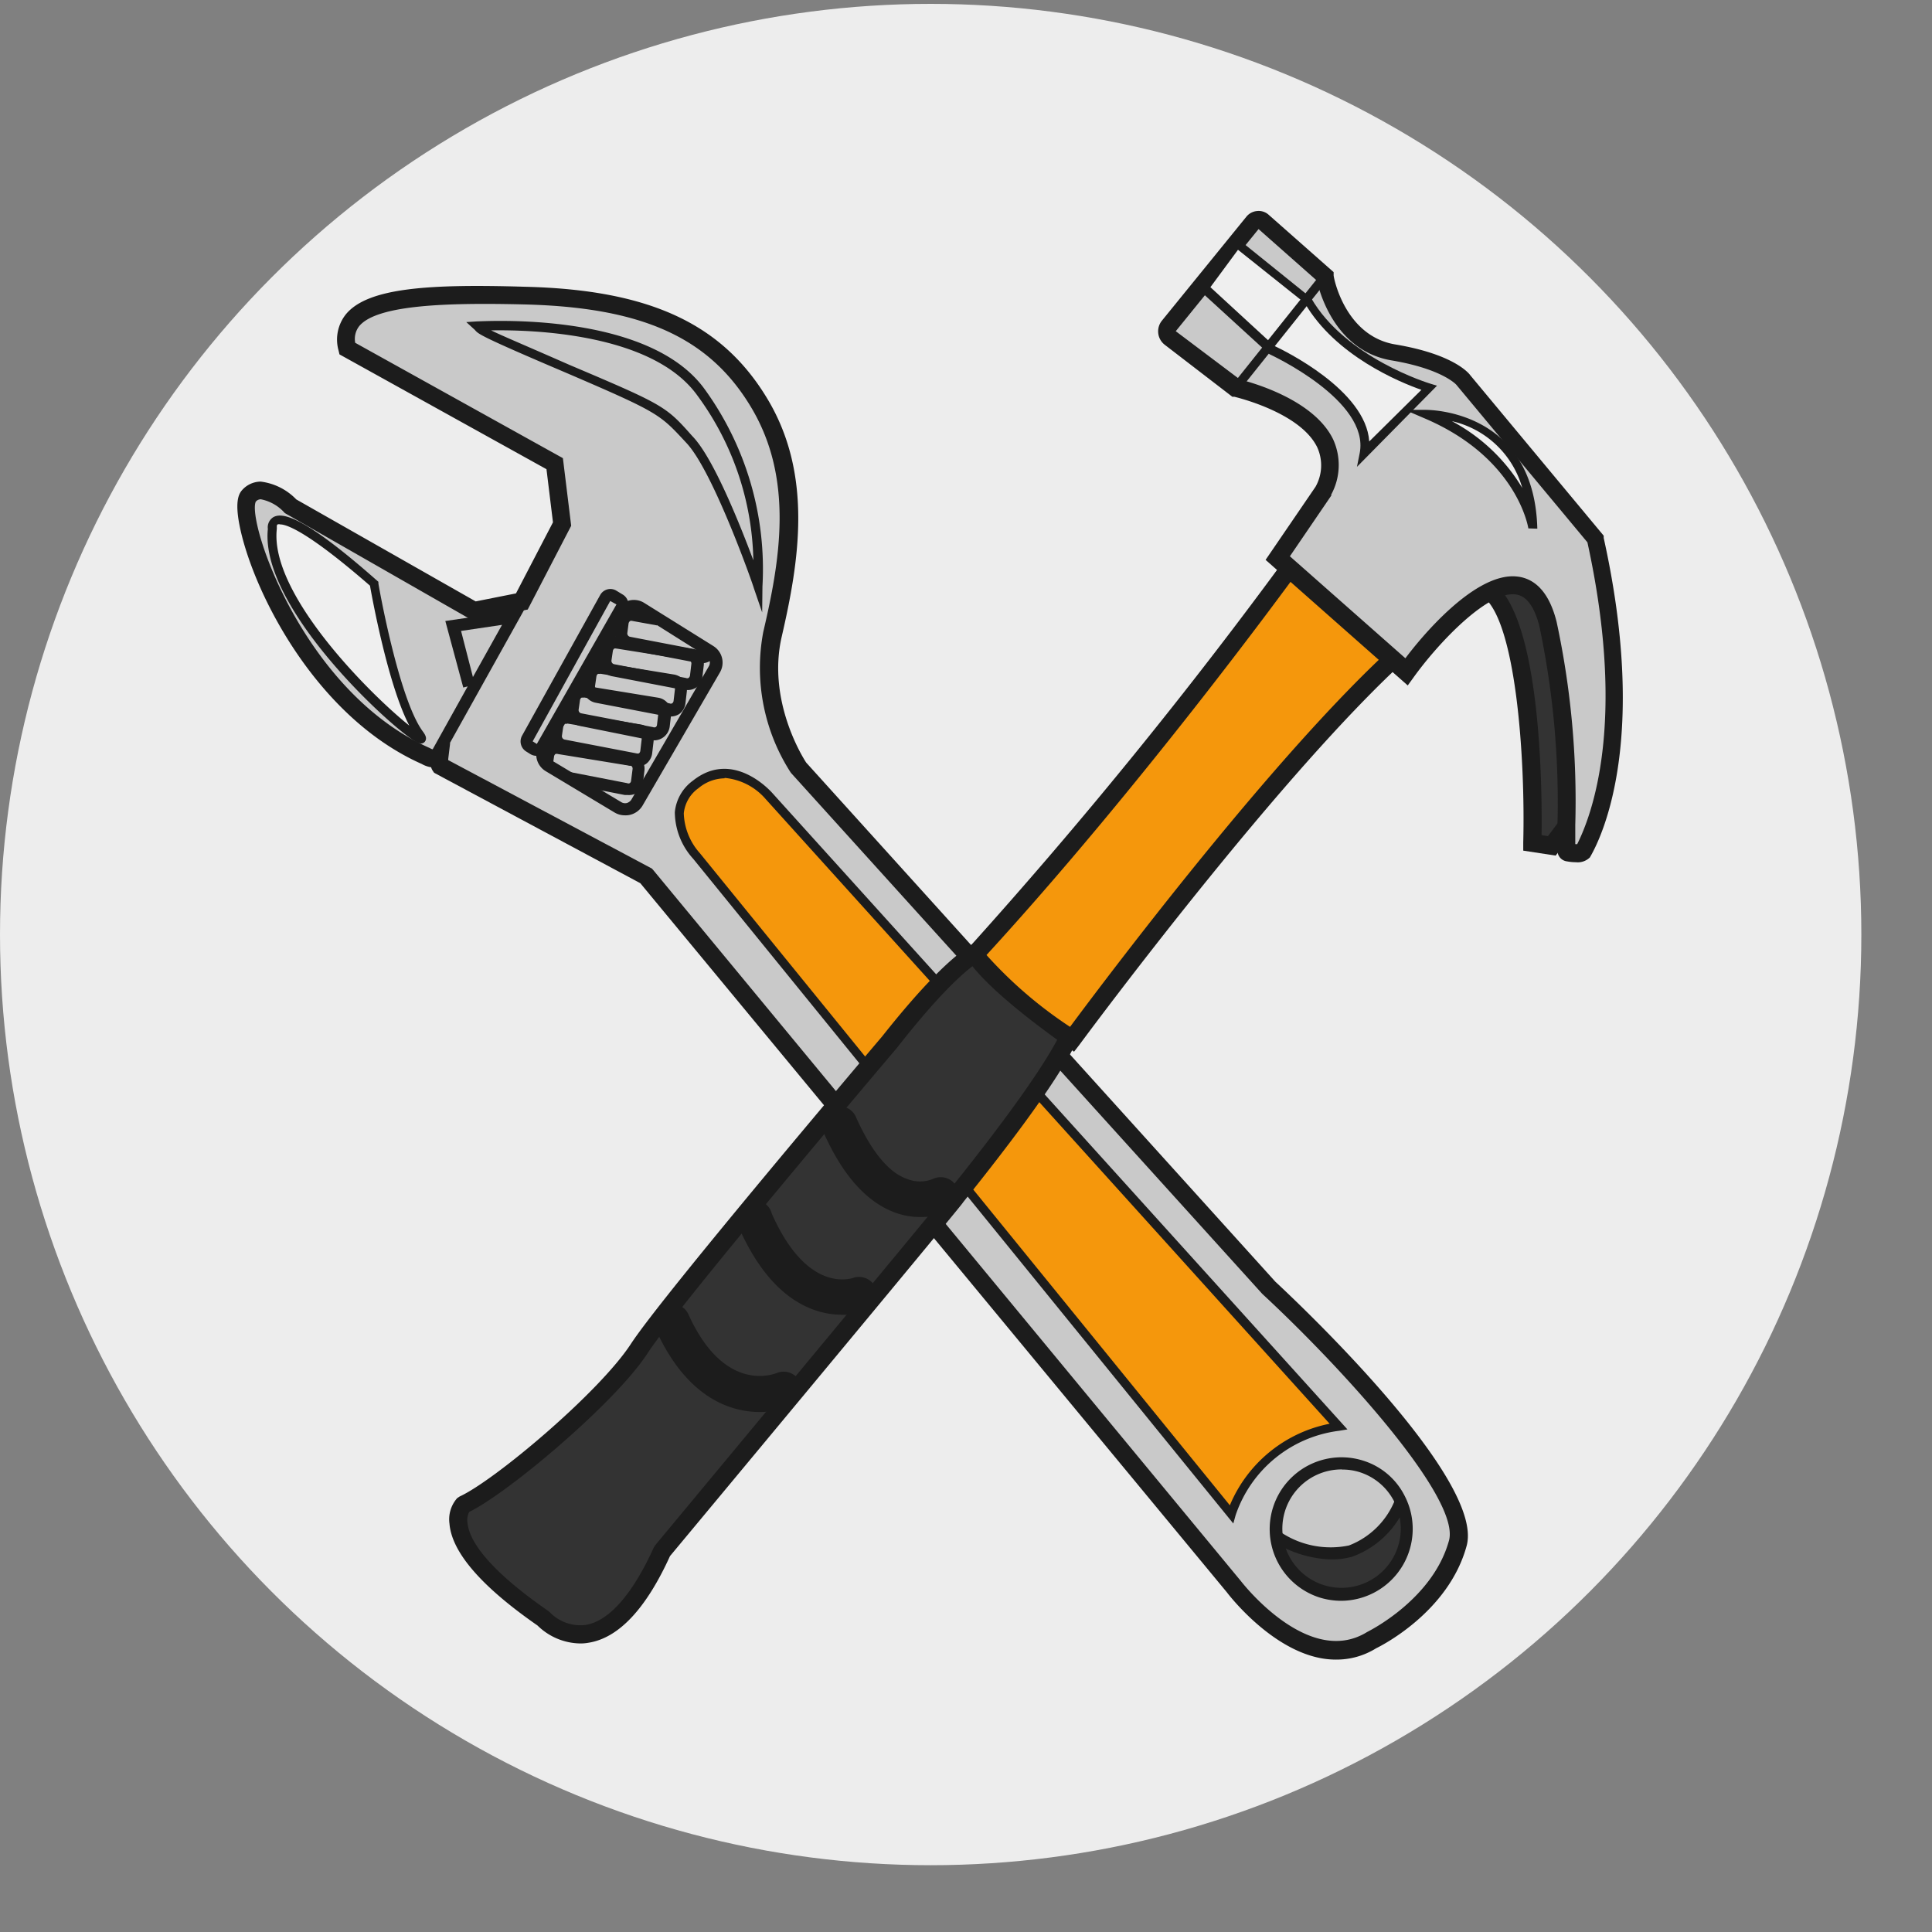 <svg id="Слой_1" data-name="Слой 1" xmlns="http://www.w3.org/2000/svg" viewBox="0 0 140 140"><rect x="0" y="0" width="140" height="140" fill="#808080" stroke="none"/><defs><style>.cls-1{fill:#ededed;}.cls-2{fill:#c9c9c9;}.cls-3{fill:#1c1c1c;}.cls-4{fill:#333;}.cls-5{fill:#f5970c;}.cls-6{fill:#efefef;}</style></defs><title>6 шт 140х140</title><circle class="cls-1" cx="67.44" cy="67.72" r="67.44"/><path class="cls-2" d="M31.91,55.52l14.91,7.93L89.42,115s5.17,6.81,10,3.82c0,0,5-2.38,6.21-7S91.91,93.28,91.91,93.28L57.85,55.62S54.76,51.1,56,45.93s2.28-11.3-.91-16.67S46.65,21.61,38,21.4s-13.63.29-12.84,3.85l15,8.34L40.74,38l-2.91,5.61-3.5.68L21.08,36.71s-2-2-3.06-.75S21.11,50.47,30.88,54.8a1.26,1.26,0,0,0,.95.13A1.2,1.2,0,0,0,31.91,55.52Z"/><path class="cls-3" d="M96.79,120.26c-4.13,0-7.71-4.64-7.89-4.88L46.4,64,31.46,56l-.09-.13a1,1,0,0,1-.13-.27,2,2,0,0,1-.68-.24C23,52,18.48,43.16,17.42,38.37c-.43-1.95-.14-2.55.11-2.84a1.82,1.82,0,0,1,1.31-.63h.06a4.31,4.31,0,0,1,2.57,1.29l13,7.39L37.39,43l2.68-5.15L39.6,34l-15-8.32-.07-.29a2.94,2.94,0,0,1,.53-2.61c1.58-1.93,6-2.21,13-2,9,.22,14.31,2.67,17.59,8.19s2.24,11.77,1,17.15c-1.07,4.61,1.5,8.73,1.77,9.14l34,37.62c1.52,1.41,15.18,14.26,13.86,19.13s-6.35,7.33-6.56,7.43A5.42,5.42,0,0,1,96.79,120.26ZM32.48,55.08l14.76,7.86.09.1,42.59,51.53c.07.09,4.89,6.33,9.15,3.69.11-.06,4.76-2.35,5.93-6.63.84-3.1-7.85-12.61-13.53-17.87L57.31,56a14,14,0,0,1-2-10.21c1.2-5.13,2.23-11-.83-16.19s-8-7.33-16.5-7.54c-5.43-.13-10.62,0-11.94,1.56a1.5,1.5,0,0,0-.3,1.22l15.05,8.36.6,4.9-3.15,6.07-4,.79-13.6-7.78a3.1,3.1,0,0,0-1.74-1,.47.47,0,0,0-.37.18C17.9,37.84,22,50.17,31.15,54.21a.78.78,0,0,0,.41.12l1.06-.49L32.48,55Z"/><path class="cls-3" d="M45.26,59.08a1.42,1.42,0,0,1-.72-.2l-5-3a1.42,1.42,0,0,1-.49-1.93h0L44.7,44.2a1.41,1.41,0,0,1,2-.5l5,3.12a1.41,1.41,0,0,1,.46,1.92l-5.6,9.64a1.44,1.44,0,0,1-.88.66A1.34,1.34,0,0,1,45.26,59.08Zm-5.44-4.71a.56.56,0,0,0,.19.75l5,3a.54.54,0,0,0,.41.07.59.59,0,0,0,.34-.26l5.6-9.64a.54.54,0,0,0-.18-.74l-4.95-3.12a.49.49,0,0,0-.41-.06.49.49,0,0,0-.34.25Z"/><path class="cls-3" d="M45.49,57.61l-.21,0-4.16-.82.16-.85,4.17.81a.19.19,0,0,0,.18,0,.22.22,0,0,0,.1-.17l.11-.86a.24.24,0,0,0-.11-.23.25.25,0,0,0-.09,0l-5.21-.85a.28.28,0,0,0-.18,0,.27.27,0,0,0-.1.17l-.1.68-.86-.13.1-.67a1.15,1.15,0,0,1,.45-.75,1.09,1.09,0,0,1,.84-.2l5.2.85a1.13,1.13,0,0,1,.92,1.23l-.1.86a1.16,1.16,0,0,1-.45.78A1.15,1.15,0,0,1,45.49,57.61Z"/><path class="cls-3" d="M46.16,55.53l-.22,0-5.2-1a1.1,1.1,0,0,1-.88-1.25l.1-.69a1.12,1.12,0,0,1,.44-.75,1.19,1.19,0,0,1,.84-.2l5.2.86a1.1,1.1,0,0,1,.92,1.23l-.1.85a1.13,1.13,0,0,1-.45.78A1.1,1.1,0,0,1,46.16,55.53Zm-5.1-3.07a.21.21,0,0,0-.14,0,.23.23,0,0,0-.1.16l-.1.69a.25.25,0,0,0,.19.28l5.2,1a.3.3,0,0,0,.19,0,.28.28,0,0,0,.1-.18l.1-.86a.24.24,0,0,0-.2-.27l-5.2-.85Z"/><path class="cls-3" d="M47.37,53.64l-.21,0L42,52.6a1.12,1.12,0,0,1-.88-1.26l.1-.69a1.12,1.12,0,0,1,1.28-.94l5.21.85a1.12,1.12,0,0,1,.92,1.23l-.1.86a1.15,1.15,0,0,1-1.11,1Zm-5.1-3.08a.26.26,0,0,0-.14,0,.27.27,0,0,0-.1.17l-.1.69a.24.24,0,0,0,.19.27l5.2,1a.25.25,0,0,0,.19,0,.22.22,0,0,0,.1-.18l.1-.85a.24.24,0,0,0-.19-.27l-5.21-.85Z"/><path class="cls-3" d="M48.56,51.92l-.21,0-5.2-1a1.13,1.13,0,0,1-.89-1.26l.1-.69a1.15,1.15,0,0,1,.45-.74,1.09,1.09,0,0,1,.84-.2l5.2.85a1.12,1.12,0,0,1,.92,1.23l-.1.86a1.12,1.12,0,0,1-.45.77A1.14,1.14,0,0,1,48.56,51.92Zm-5.09-3.08a.26.26,0,0,0-.15,0,.27.27,0,0,0-.1.17l-.1.69a.24.24,0,0,0,.19.27l5.21,1a.22.22,0,0,0,.18,0,.25.25,0,0,0,.11-.18l.1-.85a.24.24,0,0,0-.2-.27l-5.21-.85Z"/><path class="cls-3" d="M49.75,50a.75.75,0,0,1-.21,0l-5.2-1a1.11,1.11,0,0,1-.89-1.25l.1-.69a1.12,1.12,0,0,1,1.29-.95L50,47A1.1,1.1,0,0,1,51,48.19l-.1.85a1.14,1.14,0,0,1-.45.78A1.1,1.1,0,0,1,49.75,50ZM44.66,47a.26.26,0,0,0-.15,0,.27.27,0,0,0-.1.17l-.1.68a.25.25,0,0,0,.19.28l5.21,1a.23.23,0,0,0,.18,0,.28.28,0,0,0,.11-.18l.1-.85a.25.25,0,0,0-.2-.27L44.69,47Z"/><path class="cls-3" d="M50.89,48.06l-.21,0-5.2-1a1.11,1.11,0,0,1-.89-1.25l.1-.69a1.18,1.18,0,0,1,.45-.75,1.09,1.09,0,0,1,.84-.2l1.77.29-.14.86L45.84,45a.27.27,0,0,0-.18,0,.3.3,0,0,0-.11.17l-.09.69a.25.25,0,0,0,.18.28l5.21,1a.25.25,0,0,0,.26-.12l.77.4A1.13,1.13,0,0,1,50.89,48.06Z"/><path class="cls-3" d="M38.89,54.77a.87.87,0,0,1-.45-.12l-.32-.2a.86.86,0,0,1-.29-1.14h0l5.66-10.19a.85.85,0,0,1,.52-.41.83.83,0,0,1,.65.09l.46.28a.84.84,0,0,1,.3,1.15L39.63,54.35a.88.88,0,0,1-.54.4A.65.65,0,0,1,38.89,54.77Zm-.29-1.05.3.19L44.67,43.8l-.45-.25Zm0,0Z"/><path class="cls-4" d="M92.56,111.66s1.44,4,4.52,3.7,3.7-1.07,3.7-1.07l1.22-3-.33-2.09-1.42,1.32-1.17,1.23-1.94.76-2.76-.29Z"/><path class="cls-5" d="M89.22,109.7A9.52,9.52,0,0,1,97,103.35L55.72,57.68s-2.57-3-5.31-.86.07,5.2.07,5.2Z"/><path class="cls-3" d="M89.37,110.4,50.23,62.23a5.08,5.08,0,0,1-1.33-3.37,3.2,3.2,0,0,1,1.31-2.29c2.95-2.35,5.73.87,5.76.9l41.67,46.11-.6.1a9.11,9.11,0,0,0-7.5,6.11Zm-36.86-54a3,3,0,0,0-1.89.71,2.54,2.54,0,0,0-1.07,1.83,4.55,4.55,0,0,0,1.17,2.89l38.4,47.25a9.91,9.91,0,0,1,7.23-5.91L55.48,57.9A4.46,4.46,0,0,0,52.51,56.37Z"/><path class="cls-3" d="M97.18,116a5.28,5.28,0,0,1-1.56-.24,5.2,5.2,0,0,1,3.18-9.91,5.05,5.05,0,0,1,3,2.57A5.21,5.21,0,0,1,97.18,116Zm.06-9.52a4.29,4.29,0,1,0,3.79,2.33,4.25,4.25,0,0,0-2.5-2.13A4.13,4.13,0,0,0,97.24,106.49Z"/><path class="cls-3" d="M96.4,113a8.34,8.34,0,0,1-4.09-1.26l.44-.75a6.51,6.51,0,0,0,5,1,5.85,5.85,0,0,0,3.37-3.39l.79.37A6.67,6.67,0,0,1,98,112.8,5.43,5.43,0,0,1,96.4,113Z"/><path class="cls-3" d="M55.23,44.38l-.61-1.78c0-.08-2.89-8.33-4.84-10.46L49.65,32c-1.86-2-1.93-2.11-8.66-5-6.18-2.63-6.31-2.79-6.56-3.07a.46.46,0,0,0-.07-.07l-.57-.52.77-.05c.5,0,12.29-.77,16.45,4.84A22.21,22.21,0,0,1,55.25,42.5ZM35.59,23.94c.72.36,2.26,1,5.65,2.49,6.86,2.91,7,3,8.89,5.13l.13.14c1.48,1.61,3.36,6.3,4.33,8.9a20.8,20.8,0,0,0-4.1-12C47.21,24.13,38.51,23.89,35.59,23.94Z"/><path class="cls-6" d="M27.12,42.33s1.45,8.37,3.27,10.86S19,44.81,19.74,38.33C19.74,38.33,19.2,35.34,27.12,42.33Z"/><path class="cls-3" d="M30.52,53.88a.74.74,0,0,1-.23-.05c-1.36-.56-11.49-9.62-10.88-15.5a.87.87,0,0,1,.39-.85c.61-.35,2.06-.23,7.53,4.6l.09.08,0,.11c0,.08,1.46,8.33,3.21,10.72.14.19.36.49.16.75A.37.37,0,0,1,30.52,53.88ZM20.3,38a.27.27,0,0,0-.17,0c-.09,0-.07.22-.07.23v.09c-.55,4.76,6.91,12.12,9.6,14.26-1.53-2.91-2.68-9.18-2.85-10.14C22.29,38.51,20.77,38,20.3,38Z"/><path class="cls-3" d="M32,54.92l-.76-.42,2.65-4.76-.32.08L32.27,45,38,44.16Zm1.41-9.2.86,3.34,2.11-3.78Z"/><path class="cls-4" d="M112.44,61.32l-1.39-.22s.54-22-5.59-18.34l6.9-3.85,3.43,10.76L115,57.84Z"/><path class="cls-3" d="M112.73,62l-2.35-.36v-.58c.16-6.14-.54-16.45-3.06-17.92a1.28,1.28,0,0,0-1.36.06l-.19.11-.65-1.13.22-.13L112.74,38l3.72,11.64-.79,8.48Zm-1-1.48.44.07,2.25-3,.73-7.85L112,39.87,108,42.07C111.7,44.34,111.75,57.31,111.71,60.54Z"/><path class="cls-4" d="M64.42,75.53S48.64,94.12,46.29,97.73s-10,10.1-12.68,11.3c0,0-2.57,2.48,5.8,8.26,0,0,4.25,4.7,8.58-4.88,0,0,20.3-24.41,21.22-25.6S78.37,75.65,78,73.12s-5.48-4.22-5.48-4.22S71.69,66.33,64.42,75.53Z"/><path class="cls-3" d="M42,119.09a4.51,4.51,0,0,1-3.05-1.3c-4.06-2.82-6.21-5.3-6.38-7.38a2.32,2.32,0,0,1,.56-1.85l.18-.12c2.52-1.15,10.11-7.53,12.41-11.06S63.16,76,63.91,75.12c6-7.58,7.75-7.28,8.32-7.18a1.24,1.24,0,0,1,.75.41c1.12.4,5.36,2.06,5.71,4.68.22,1.75-2.38,5.92-8.44,13.52-.24.3-.43.53-.52.66-.9,1.17-19.77,23.86-21.18,25.55-1.74,3.83-3.73,5.94-5.91,6.28A3.2,3.2,0,0,1,42,119.09Zm-8-9.53a1.29,1.29,0,0,0-.12.82c.11,1,1,3,5.87,6.37l.11.1a3.08,3.08,0,0,0,2.57.9c1.69-.27,3.4-2.21,4.94-5.6l.09-.15c.2-.25,20.3-24.42,21.2-25.59l.54-.68c7.33-9.18,8.26-11.79,8.16-12.53-.22-1.73-3.8-3.28-5-3.68l-.31-.1-.06-.2c-.25,0-1.93.24-7,6.72l0,0c-.15.18-15.78,18.59-18.07,22.13S36.85,108.17,34,109.56Z"/><path class="cls-5" d="M70.66,69.15s.88,1.81,7,6.16c0,0,16.58-22.54,25.92-29.86s-9.66-5-9.66-5A355,355,0,0,1,70.66,69.15Z"/><path class="cls-3" d="M77.83,76.21l-.53-.37c-6.1-4.32-7.13-6.21-7.23-6.41l-.19-.4.3-.33A359.32,359.32,0,0,0,93.42,40.1l.16-.23.28,0c1.93-.24,11.62-1.3,12.84,1.62.67,1.61-1.22,3.34-2.7,4.5-9.16,7.19-25.63,29.51-25.79,29.73Zm-6.34-7a31,31,0,0,0,6.05,5.2c2.59-3.49,17-22.7,25.65-29.47,2.48-1.94,2.39-2.76,2.3-3-.54-1.3-6.17-1.46-11.18-.86C92.87,43.06,82.56,57.12,71.49,69.2Z"/><path class="cls-2" d="M92.55,40.43l9.33,8.23s8.29-11.37,10.28-3.44c1.66,6.66,1.25,14.19,1.35,16.44,0,.21,1.13.22,1.24,0,1.07-1.92,4-8.75.88-22.69L106,27.46s-1-1.3-5.07-2S96,20,96,20l-4.53-4a.47.47,0,0,0-.68,0l-6.12,7.52a.6.6,0,0,0,.1.85l4.78,3.67s9,2,6.31,7.47Z"/><path class="cls-3" d="M114.19,62.48a3.48,3.48,0,0,1-.63-.06.79.79,0,0,1-.7-.73c0-.45,0-1.1,0-1.91a61.85,61.85,0,0,0-1.31-14.4c-.35-1.38-.9-2.15-1.63-2.29-2-.4-5.66,3.45-7.49,6l-.42.58-10.3-9.1,3.62-5.3a3.16,3.16,0,0,0,.12-2.86c-1.25-2.57-6-3.65-6-3.66l-.15,0-4.89-3.76a1.23,1.23,0,0,1-.2-1.77l6.11-7.52a1.12,1.12,0,0,1,.79-.41,1.08,1.08,0,0,1,.83.28l4.7,4.15,0,.23c0,.18.82,4.36,4.41,5,4.25.7,5.38,2.08,5.49,2.24l9.67,11.63,0,.16c3.16,14.26.07,21.32-1,23.15A1.25,1.25,0,0,1,114.19,62.48Zm0-1.1h0Zm-4.56-19.62a3.07,3.07,0,0,1,.53.05c1.27.25,2.16,1.34,2.64,3.26a61.77,61.77,0,0,1,1.35,14.71c0,.54,0,1,0,1.39h.14c1-2,3.63-8.66.74-21.87l-9.5-11.42s-1-1.14-4.67-1.76c-4-.66-5.2-4.74-5.43-5.78L91.2,16.6,85.2,24l4.65,3.5c.87.22,5.35,1.45,6.75,4.33a4.48,4.48,0,0,1-.13,4l0,.08-3,4.4,8.37,7.39C103.07,46.05,106.69,41.76,109.62,41.76Z"/><path class="cls-6" d="M103.55,28.11s-6.22-1.85-8.8-6.37l-5.1-4.1-2.4,3.21,4.91,4.49s7.49,3.41,6.69,7.5Z"/><path class="cls-3" d="M98.33,33.83l.2-1c.74-3.8-6.43-7.11-6.51-7.15l-.08-.05-5.13-4.69,2.78-3.72L95,21.58c2.49,4.35,8.55,6.19,8.61,6.21l.52.16Zm-6-8.77c.66.31,6.65,3.2,6.89,6.93L103,28.25c-1.56-.55-6.23-2.46-8.45-6.29L89.71,18.1l-2,2.71Z"/><path class="cls-6" d="M103.3,30s7.56-.19,7.78,8.3C111.08,38.25,110.39,33,103.3,30Z"/><path class="cls-3" d="M110.75,38.29s-.76-5.12-7.58-8l-1.37-.59,1.49,0c.09,0,7.89-.1,8.11,8.61Zm-5.54-7.77a13.13,13.13,0,0,1,5.1,4.84A6.88,6.88,0,0,0,105.21,30.52Z"/><line class="cls-6" x1="96.02" y1="19.99" x2="89.57" y2="28.08"/><rect class="cls-3" x="87.62" y="23.71" width="10.35" height="0.65" transform="translate(16.12 81.56) rotate(-51.4)"/><path class="cls-3" d="M66.68,88.19a5.24,5.24,0,0,1-1.7-.28c-2.11-.72-3.9-2.69-5.31-5.87A1.3,1.3,0,1,1,62.05,81c1.08,2.41,2.36,4,3.71,4.44a2.48,2.48,0,0,0,1.82,0,1.32,1.32,0,0,1,1.75.56,1.3,1.3,0,0,1-.52,1.74A4.8,4.8,0,0,1,66.68,88.19Z"/><path class="cls-3" d="M61,95.27a6,6,0,0,1-2.14-.4c-2.15-.82-3.94-2.81-5.32-5.92a1.31,1.31,0,1,1,2.39-1c2.62,5.91,5.84,4.67,6,4.62a1.31,1.31,0,0,1,1,2.39A5.21,5.21,0,0,1,61,95.27Z"/><path class="cls-3" d="M55.07,102.32c-2.12,0-5.3-1-7.56-6a1.3,1.3,0,1,1,2.38-1.07c2.53,5.6,6,4.4,6.41,4.24a1.32,1.32,0,0,1,1.7.71,1.31,1.31,0,0,1-.69,1.7A6.35,6.35,0,0,1,55.07,102.32Z"/></svg>